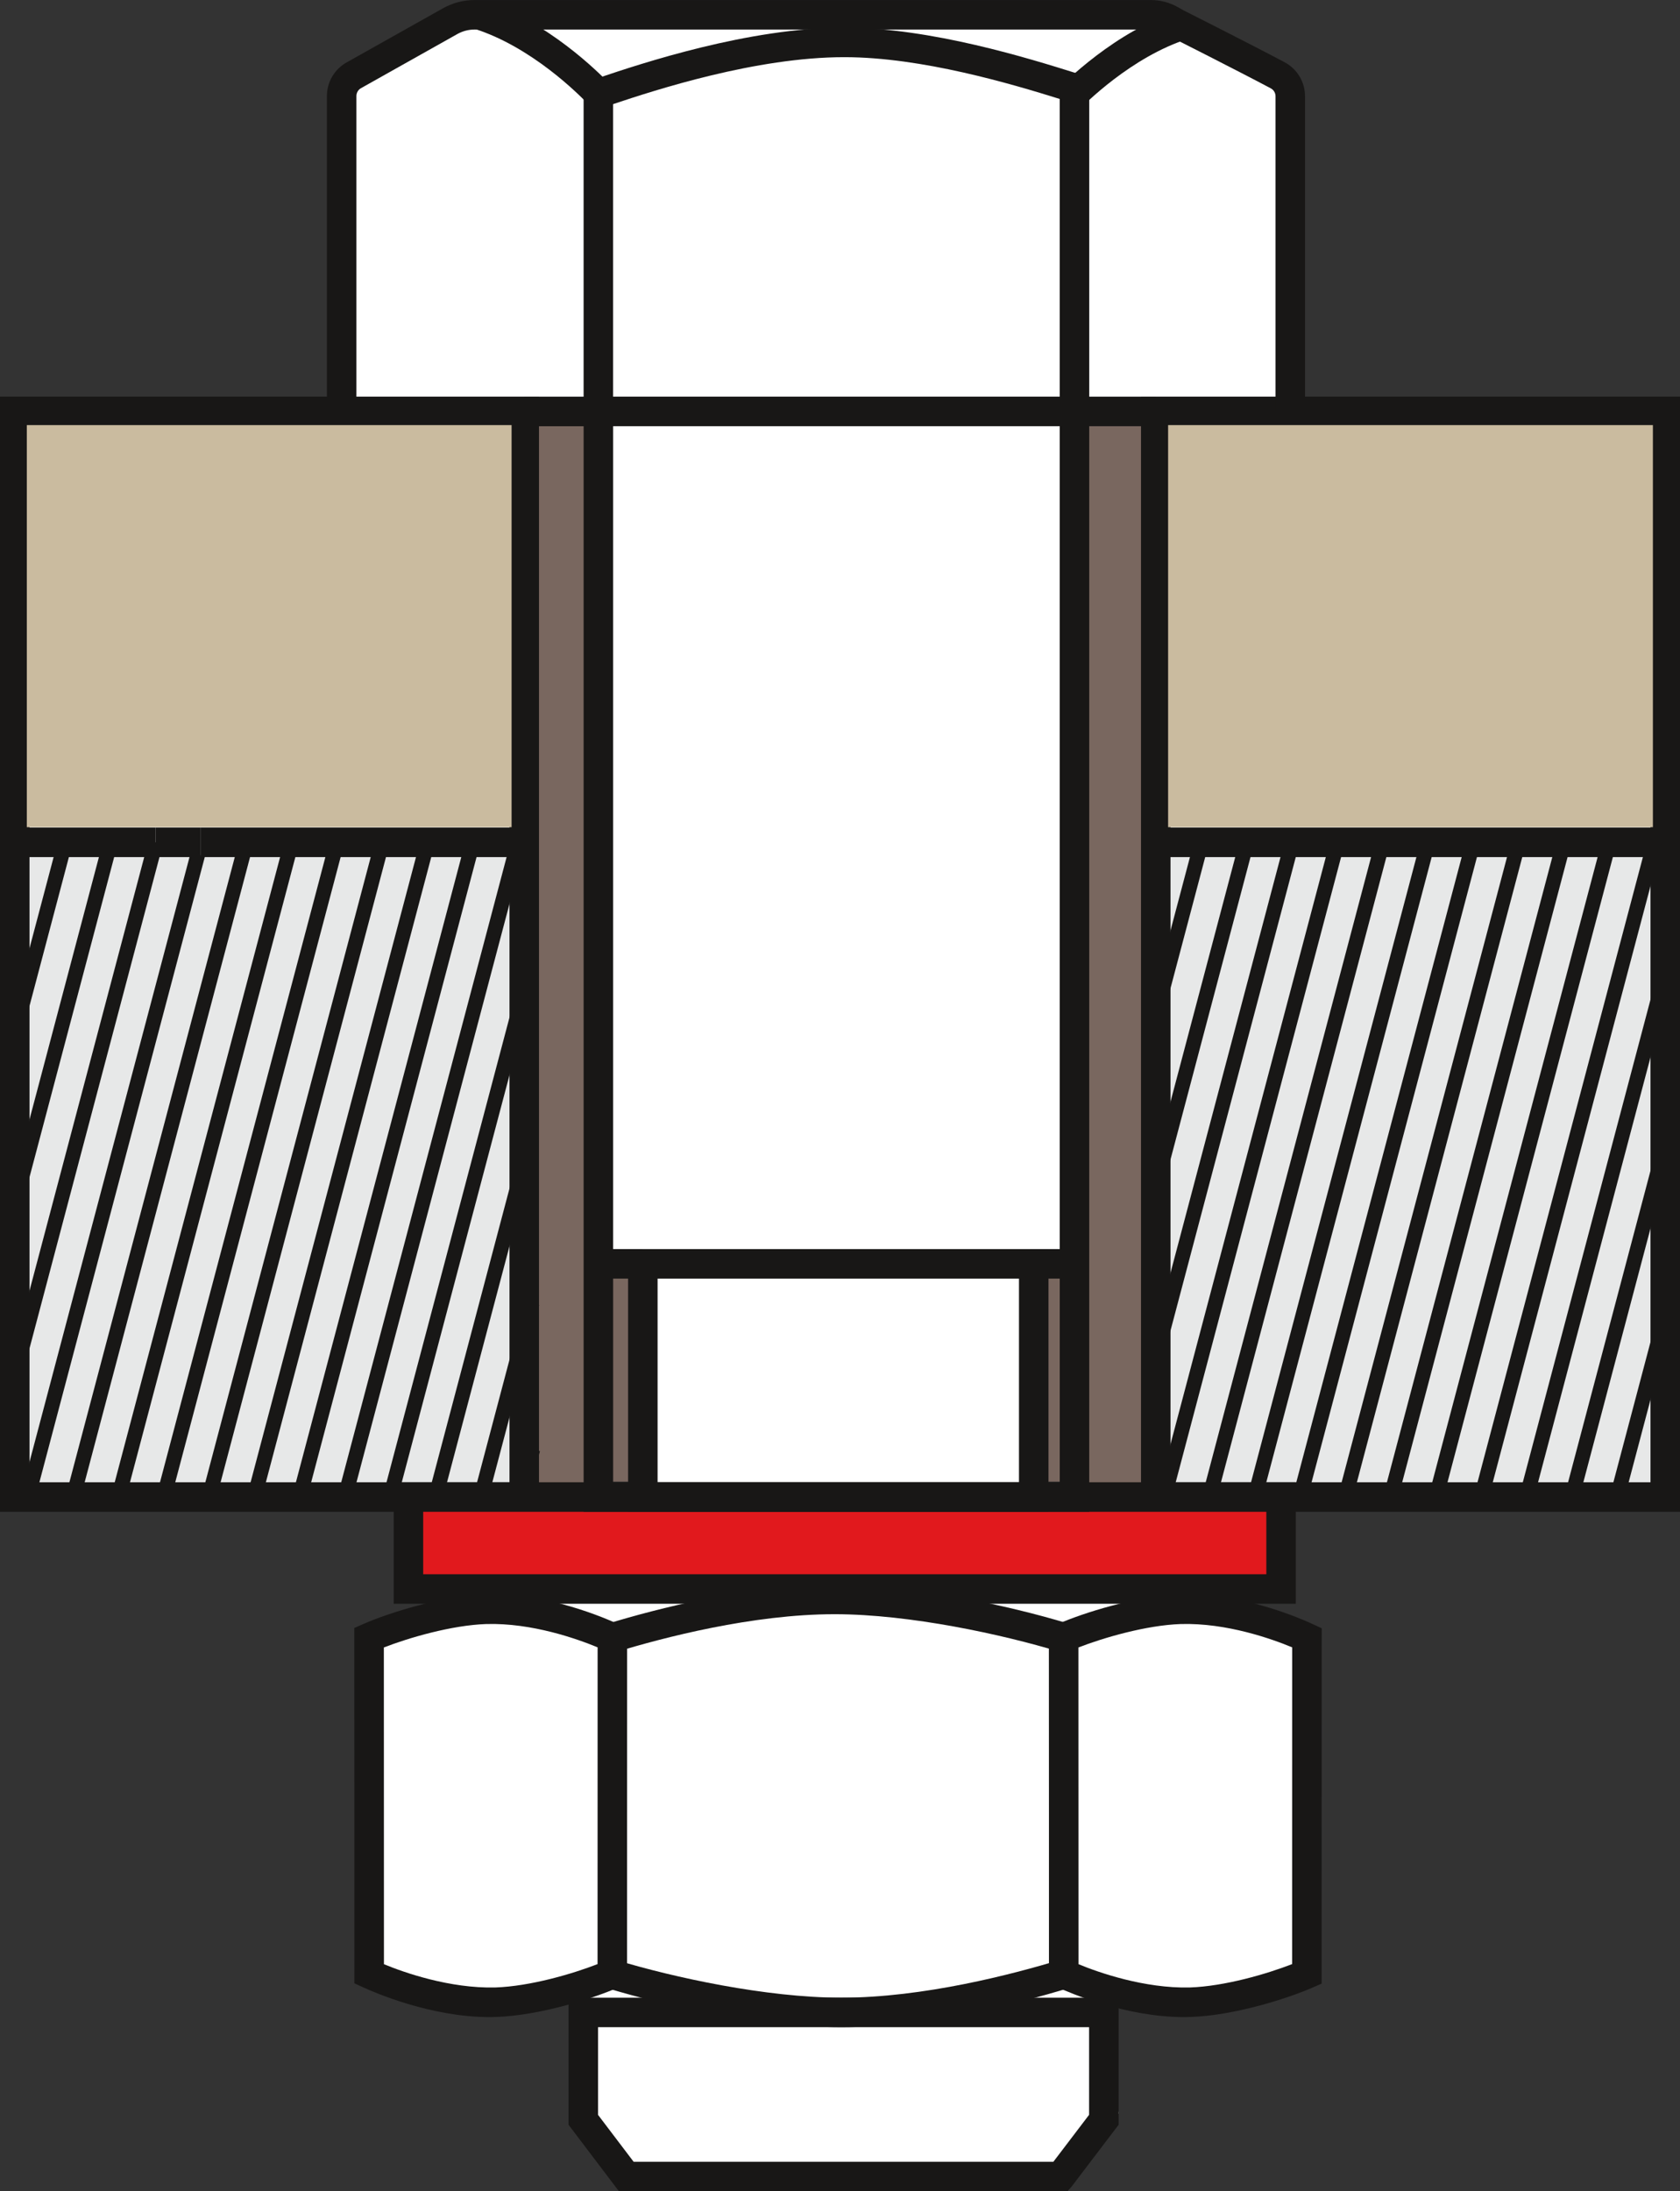 <?xml version="1.0" encoding="UTF-8"?>
<svg id="Ebene_2" data-name="Ebene 2" xmlns="http://www.w3.org/2000/svg" viewBox="0 0 56.946 74.244">
  <rect x="0" y="0" width="56.946" height="74.244" fill="#333333" stroke="none"/>
  <defs>
    <style>
      .cls-1 {
        fill: #e7e8e8;
      }

      .cls-2 {
        fill: #79675f;
      }

      .cls-3 {
        fill: #cabb9f;
      }

      .cls-4 {
        fill: #e1191d;
      }

      .cls-5 {
        fill: #fff;
      }

      .cls-6 {
        fill: #181716;
      }
    </style>
  </defs>
  <g id="Outlines">
    <g>
      <polygon class="cls-5" points="17.14 53.538 12.529 55.491 12.366 66.774 16.597 67.859 19.744 67.153 19.744 68.455 19.744 72.09 21.154 73.88 36.202 74.244 37.915 71.601 37.373 68.238 37.916 67.685 40.194 67.913 44.425 66.882 44.479 55.382 40.465 53.918 17.14 53.538"/>
      <polygon class="cls-5" points="15.551 .388 11.577 3.07 11.481 13.94 20.283 14.062 20.283 42.971 22.038 42.971 21.92 50.476 35.184 50.859 35.088 42.623 36.381 42.623 36.474 13.707 43.66 13.796 43.564 2.831 39.063 .293 15.551 .388"/>
      <g>
        <rect class="cls-2" x="20.283" y="42.971" width="1.755" height="7.228"/>
        <rect class="cls-2" x="34.915" y="42.971" width="1.755" height="7.228"/>
        <rect class="cls-2" x="17.599" y="14.062" width="2.684" height="36.66"/>
        <rect class="cls-2" x="36.474" y="13.707" width="2.684" height="36.66"/>
        <g>
          <rect class="cls-1" x=".5" y="13.941" width="17.27" height="36.781"/>
          <path class="cls-6" d="M18.27,51.222H0V13.44h18.27v37.781ZM1,50.222h16.27V14.44H1v35.781Z"/>
        </g>
        <g>
          <rect class="cls-1" x="39.176" y="13.941" width="17.27" height="36.781"/>
          <path class="cls-6" d="M56.946,51.222h-18.27V13.44h18.27v37.781ZM39.676,50.222h16.27V14.44h-16.27v35.781Z"/>
        </g>
        <rect class="cls-3" x=".909" y="14.403" width="16.432" height="13.624"/>
        <rect class="cls-3" x="39.595" y="14.403" width="16.432" height="13.624"/>
        <g>
          <line class="cls-1" x1="18.036" y1="44.156" x2="16.264" y2="50.844"/>
          <rect class="cls-6" x="13.691" y="47.25" width="6.919" height=".5" transform="translate(-33.157 51.927) rotate(-75.177)"/>
        </g>
        <g>
          <line class="cls-1" x1="18.06" y1="49.104" x2="17.599" y2="50.844"/>
          <rect class="cls-6" x="16.929" y="49.724" width="1.8" height=".5" transform="translate(-35.043 54.425) rotate(-75.177)"/>
        </g>
        <g>
          <line class="cls-1" x1="17.855" y1="39.04" x2="14.729" y2="50.844"/>
          <rect class="cls-6" x="10.186" y="44.692" width="12.211" height=".5" transform="translate(-31.323 49.194) rotate(-75.177)"/>
        </g>
        <g>
          <line class="cls-1" x1="17.925" y1="32.977" x2="13.193" y2="50.844"/>
          <rect class="cls-6" x="6.318" y="41.661" width="18.483" height=".5" transform="translate(-28.937 46.23) rotate(-75.177)"/>
        </g>
        <g>
          <line class="cls-1" x1="17.511" y1="28.742" x2="11.658" y2="50.844"/>
          <rect class="cls-6" x="3.153" y="39.543" width="22.864" height=".5" transform="translate(-27.615 43.712) rotate(-75.177)"/>
        </g>
        <g>
          <line class="cls-1" x1="15.976" y1="28.742" x2="10.122" y2="50.844"/>
          <rect class="cls-6" x="1.617" y="39.543" width="22.864" height=".5" transform="translate(-28.758 42.227) rotate(-75.177)"/>
        </g>
        <g>
          <line class="cls-1" x1="14.43" y1="28.781" x2="8.587" y2="50.844"/>
          <rect class="cls-6" x=".096" y="39.562" width="22.824" height=".5" transform="translate(-29.923 40.752) rotate(-75.177)"/>
        </g>
        <g>
          <line class="cls-1" x1="12.849" y1="28.955" x2="7.051" y2="50.844"/>
          <rect class="cls-6" x="-1.372" y="39.65" width="22.644" height=".5" transform="translate(-31.167 39.311) rotate(-75.177)"/>
        </g>
        <g>
          <line class="cls-1" x1="11.359" y1="28.781" x2="5.516" y2="50.844"/>
          <rect class="cls-6" x="-2.975" y="39.562" width="22.824" height=".5" transform="translate(-32.209 37.784) rotate(-75.177)"/>
        </g>
        <g>
          <line class="cls-1" x1="9.778" y1="28.955" x2="3.98" y2="50.844"/>
          <rect class="cls-6" x="-4.443" y="39.65" width="22.644" height=".5" transform="translate(-33.453 36.342) rotate(-75.177)"/>
        </g>
        <g>
          <line class="cls-1" x1="8.288" y1="28.781" x2="2.445" y2="50.844"/>
          <rect class="cls-6" x="-6.046" y="39.562" width="22.824" height=".5" transform="translate(-34.494 34.815) rotate(-75.177)"/>
        </g>
        <g>
          <line class="cls-1" x1="6.707" y1="28.955" x2=".909" y2="50.844"/>
          <rect class="cls-6" x="-7.514" y="39.65" width="22.644" height=".5" transform="translate(-35.738 33.373) rotate(-75.177)"/>
        </g>
        <g>
          <line class="cls-1" x1="5.28" y1="28.542" x2=".453" y2="46.767"/>
          <rect class="cls-6" x="-6.56" y="37.405" width="18.854" height=".5" transform="translate(-34.268 30.792) rotate(-75.177)"/>
        </g>
        <g>
          <line class="cls-1" x1="3.682" y1="28.781" x2=".444" y2="41.005"/>
          <rect class="cls-6" x="-4.26" y="34.643" width="12.646" height=".5" transform="translate(-32.197 27.96) rotate(-75.177)"/>
        </g>
        <g>
          <line class="cls-1" x1="2.146" y1="28.781" x2=".444" y2="35.208"/>
          <rect class="cls-6" x="-2.029" y="31.744" width="6.649" height=".5" transform="translate(-29.966 25.061) rotate(-75.177)"/>
        </g>
        <path class="cls-6" d="M36.202,74.244h-15.222l-1.708-2.253v-4.306h18.645v4.306l-1.714,2.253ZM21.477,73.244h14.229l1.21-1.59v-2.969h-16.645v2.97l1.206,1.589Z"/>
        <g>
          <rect class="cls-4" x="13.845" y="50.722" width="29.579" height="3.116"/>
          <path class="cls-6" d="M43.924,54.338H13.345v-4.116h30.579v4.116ZM14.345,53.338h28.579v-2.116H14.345v2.116Z"/>
        </g>
        <path class="cls-6" d="M36.921,51.222h-17.138V13.44h17.138v37.781ZM20.783,50.222h15.138V14.44h-15.138v35.781Z"/>
        <path class="cls-6" d="M44.236,13.94h-1V3.264c0-.116-.061-.218-.163-.272-1.125-.598-3.396-1.744-3.418-1.755l-.229-.128c-.126-.071-.269-.108-.414-.108h-22.928c-.203,0-.403.053-.581.152l-3.267,1.835c-.096.054-.155.156-.155.266v10.688h-1V3.253c0-.471.255-.906.666-1.137l3.268-1.835c.327-.184.697-.28,1.07-.28h22.928c.315,0,.627.082.903.236l.21.118c.003.001,2.283,1.151,3.417,1.754.427.227.693.669.693,1.155v10.677Z"/>
        <path class="cls-6" d="M39.176,14.44h-3.255V3.353c-1.64-.511-4.668-1.413-7.288-1.416h-.018c-2.99,0-6.404,1.113-7.833,1.591v10.913h-3.013v-1h2.013V2.808l.544-.182c1.378-.462,5.035-1.689,8.289-1.689h.019c2.93.003,6.263,1.047,7.866,1.549l.421.132v10.823h2.255v1Z"/>
        <path class="cls-6" d="M35.54,51.222h-14.25v-8.9h14.25v8.9ZM22.29,50.222h12.25v-6.9h-12.25v6.9Z"/>
        <rect class="cls-6" x="20.283" y="42.321" width="1.506" height="1"/>
        <rect class="cls-6" x="34.915" y="42.321" width="1.506" height="1"/>
        <path class="cls-6" d="M16.588,68.342c-1.989,0-3.907-.836-4.284-1.01l-.291-.134v-.32c0-.125,0-10.109-.003-11.392l-.001-.327.3-.132c.852-.375,2.657-.951,4.138-1.001,2.074-.086,4.129.827,4.521,1.008l.291.135-.002.743c-.002,2.286-.002,10.854-.002,10.969v.327l-.299.131c-.853.374-2.657.949-4.135.999-.078.003-.155.004-.233.004ZM13.014,66.55c.677.281,2.226.826,3.773.789,1.185-.04,2.614-.459,3.468-.792,0-1.616 0-8.605.002-10.636v-.096c-.677-.281-2.222-.835-3.776-.79-1.175.04-2.629.467-3.47.794.002,1.917.003,9.104.003,10.731Z"/>
        <path class="cls-6" d="M40.131,68.342c-1.989,0-3.907-.836-4.284-1.01l-.291-.134v-.32c0-.125,0-10.109-.003-11.392l-.001-.327.3-.132c.852-.375,2.657-.951,4.138-1.001,2.074-.086,4.129.827,4.521,1.008l.291.135-.002.744c-.002,2.287-.002,10.853-.002,10.968v.327l-.299.131c-.853.374-2.657.949-4.135.999-.078.003-.155.004-.233.004ZM36.557,66.55c.677.281,2.234.826,3.773.789,1.185-.04,2.614-.459,3.468-.792,0-1.616 0-8.605.002-10.636v-.096c-.676-.281-2.218-.835-3.776-.79-1.175.04-2.629.467-3.47.794.002,1.917.003,9.104.003,10.731Z"/>
        <path class="cls-6" d="M20.904,55.966l-.291-.957c1.618-.492,4.762-1.317,7.674-1.317h.021c2.648.004,5.906.71,7.891,1.314l-.291.957c-1.92-.584-5.062-1.268-7.601-1.271h-.02c-2.782,0-5.818.797-7.383,1.274Z"/>
        <path class="cls-6" d="M28.522,68.685h-.019c-2.648-.004-5.906-.71-7.891-1.314l.291-.957c1.92.584,5.062,1.268,7.601,1.271h.018c2.781,0,5.819-.798,7.385-1.274l.291.957c-1.619.492-4.767,1.317-7.676,1.317Z"/>
        <rect class="cls-6" x="6.805" y="28.04" width="10.965" height="1"/>
        <rect class="cls-6" x="5.27" y="28.04" width="1.536" height="1"/>
        <rect class="cls-6" x=".5" y="28.04" width="4.77" height="1"/>
        <rect class="cls-6" x="39.493" y="28.04" width="17.27" height="1"/>
        <path class="cls-6" d="M19.921,3.513c-.302-.316-1.904-1.924-3.841-2.538l.302-.953c2.169.687,3.932,2.453,4.263,2.8l-.724.69Z"/>
        <path class="cls-6" d="M36.448,3.846l-.724-.69c.331-.347,2.093-2.114,4.263-2.8l.302.953c-1.937.613-3.539,2.221-3.841,2.538Z"/>
        <g>
          <line class="cls-1" x1="56.607" y1="43.95" x2="54.836" y2="50.638"/>
          <rect class="cls-6" x="52.262" y="47.044" width="6.919" height=".5" transform="translate(-4.254 89.062) rotate(-75.177)"/>
        </g>
        <g>
          <line class="cls-1" x1="56.427" y1="38.834" x2="53.3" y2="50.638"/>
          <rect class="cls-6" x="48.758" y="44.486" width="12.211" height=".5" transform="translate(-2.42 86.328) rotate(-75.177)"/>
        </g>
        <g>
          <line class="cls-1" x1="56.497" y1="32.771" x2="51.765" y2="50.638"/>
          <rect class="cls-6" x="44.889" y="41.455" width="18.483" height=".5" transform="translate(-.035 83.364) rotate(-75.177)"/>
        </g>
        <g>
          <line class="cls-1" x1="56.083" y1="28.536" x2="50.229" y2="50.638"/>
          <rect class="cls-6" x="41.724" y="39.337" width="22.864" height=".5" transform="translate(1.287 80.846) rotate(-75.177)"/>
        </g>
        <g>
          <line class="cls-1" x1="54.548" y1="28.536" x2="48.694" y2="50.638"/>
          <rect class="cls-6" x="40.189" y="39.337" width="22.864" height=".5" transform="translate(.145 79.362) rotate(-75.177)"/>
        </g>
        <g>
          <line class="cls-1" x1="53.002" y1="28.574" x2="47.158" y2="50.638"/>
          <rect class="cls-6" x="38.668" y="39.356" width="22.825" height=".5" transform="translate(-1.02 77.887) rotate(-75.177)"/>
        </g>
        <g>
          <line class="cls-1" x1="51.42" y1="28.749" x2="45.623" y2="50.638"/>
          <rect class="cls-6" x="37.199" y="39.444" width="22.644" height=".5" transform="translate(-2.265 76.445) rotate(-75.177)"/>
        </g>
        <g>
          <line class="cls-1" x1="49.931" y1="28.574" x2="44.087" y2="50.638"/>
          <rect class="cls-6" x="35.597" y="39.356" width="22.825" height=".5" transform="translate(-3.306 74.918) rotate(-75.177)"/>
        </g>
        <g>
          <line class="cls-1" x1="48.349" y1="28.749" x2="42.552" y2="50.638"/>
          <rect class="cls-6" x="34.129" y="39.444" width="22.644" height=".5" transform="translate(-4.55 73.476) rotate(-75.177)"/>
        </g>
        <g>
          <line class="cls-1" x1="46.86" y1="28.574" x2="41.016" y2="50.638"/>
          <rect class="cls-6" x="32.526" y="39.356" width="22.825" height=".5" transform="translate(-5.591 71.949) rotate(-75.177)"/>
        </g>
        <g>
          <line class="cls-1" x1="45.278" y1="28.749" x2="39.481" y2="50.638"/>
          <rect class="cls-6" x="31.057" y="39.444" width="22.644" height=".5" transform="translate(-6.835 70.507) rotate(-75.177)"/>
        </g>
        <g>
          <line class="cls-1" x1="43.852" y1="28.336" x2="39.025" y2="46.561"/>
          <rect class="cls-6" x="32.012" y="37.198" width="18.854" height=".5" transform="translate(-5.365 67.927) rotate(-75.177)"/>
        </g>
        <g>
          <line class="cls-1" x1="42.253" y1="28.574" x2="39.015" y2="40.799"/>
          <rect class="cls-6" x="34.311" y="34.437" width="12.647" height=".5" transform="translate(-3.294 65.095) rotate(-75.177)"/>
        </g>
        <g>
          <line class="cls-1" x1="40.718" y1="28.574" x2="39.015" y2="35.002"/>
          <rect class="cls-6" x="36.542" y="31.538" width="6.649" height=".5" transform="translate(-1.063 62.195) rotate(-75.177)"/>
        </g>
      </g>
    </g>
  </g>
</svg>